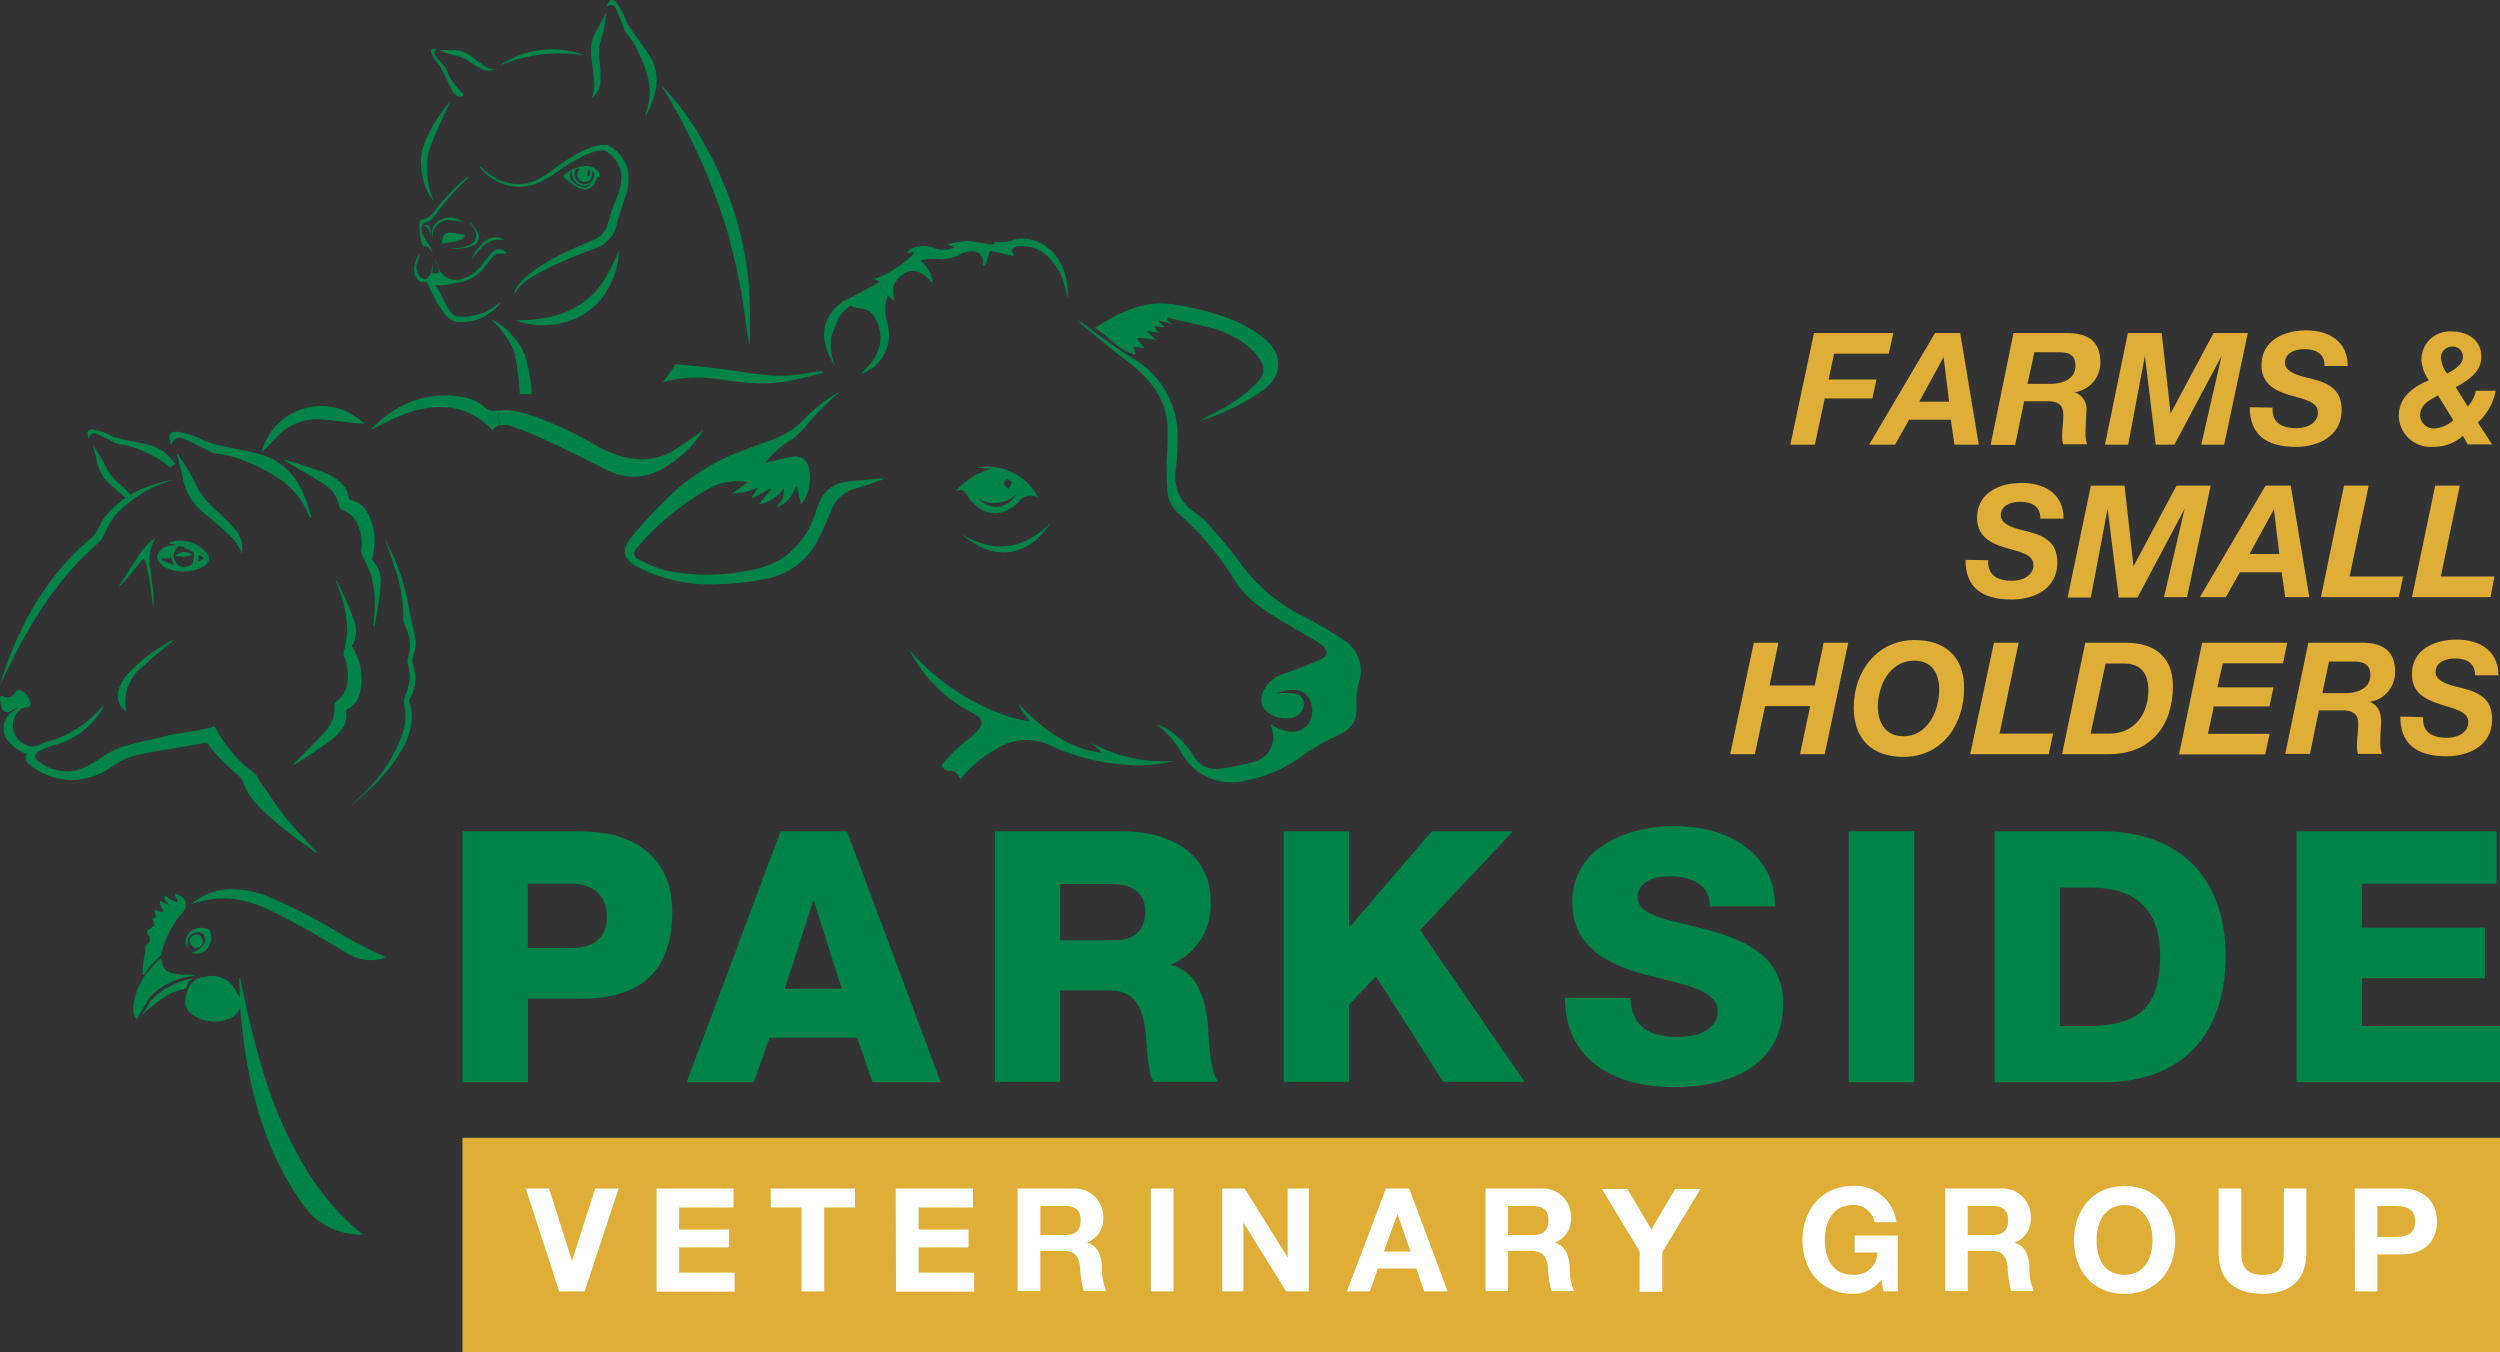 <?xml version="1.0" encoding="UTF-8"?> <svg xmlns="http://www.w3.org/2000/svg" id="Layer_1" data-name="Layer 1" viewBox="0 0 280.06 151.49"><rect x="0" y="0" width="280.06" height="151.49" fill="#333333" stroke="none"/><defs><style>.cls-1{fill:#deae36;}.cls-2{fill:#fff;}.cls-3{fill:#008349;}</style></defs><title>Parkside-vets-logo-farm</title><rect class="cls-1" x="51.81" y="127.46" width="228.26" height="24.02"></rect><path class="cls-2" d="M65.5,144.67H62.64L58.9,133.14h2.61l2.57,8.1h0l2.6-8.1h2.62Z"></path><path class="cls-2" d="M73.55,133.14h8.62v2.13H76.08v2.47h5.59v2H76.08v2.82H82.3v2.14H73.55Z"></path><path class="cls-2" d="M89.79,135.27H86.34v-2.13h9.44v2.13H92.33v9.4H89.79Z"></path><path class="cls-2" d="M100.34,133.14H109v2.13h-6.09v2.47h5.59v2h-5.59v2.82h6.22v2.14h-8.75Z"></path><path class="cls-2" d="M114,133.14h6.22a3.17,3.17,0,0,1,3.37,3.18,2.84,2.84,0,0,1-1.82,2.89v0c1.24.32,1.6,1.53,1.68,2.7a6.38,6.38,0,0,0,.48,2.73h-2.53a12.62,12.62,0,0,1-.41-2.76c-.17-1.22-.64-1.75-1.92-1.75h-2.53v4.51H114Zm2.54,5.21h2.77c1.13,0,1.75-.48,1.75-1.64s-.62-1.6-1.75-1.6h-2.77Z"></path><path class="cls-2" d="M128.92,133.14h2.54v11.53h-2.54Z"></path><path class="cls-2" d="M136.92,133.14h2.51l4.82,7.73h0v-7.73h2.37v11.53h-2.53l-4.8-7.72h0v7.72h-2.37Z"></path><path class="cls-2" d="M155.26,133.14h2.6l4.31,11.53h-2.63l-.87-2.57h-4.31l-.91,2.57h-2.56Zm-.24,7.07h3L156.55,136h0Z"></path><path class="cls-2" d="M166.41,133.14h6.21a3.16,3.16,0,0,1,3.37,3.18,2.83,2.83,0,0,1-1.82,2.89v0c1.24.32,1.6,1.53,1.68,2.7a6.38,6.38,0,0,0,.48,2.73H173.8a12.06,12.06,0,0,1-.4-2.76c-.18-1.22-.65-1.75-1.93-1.75h-2.53v4.51h-2.53Zm2.53,5.21h2.78c1.13,0,1.74-.48,1.74-1.64s-.61-1.6-1.74-1.6h-2.78Z"></path><path class="cls-2" d="M183.68,140.18l-4.24-7h2.86l2.69,4.55,2.68-4.55h2.83l-4.28,7.1v4.43h-2.54Z"></path><path class="cls-2" d="M210.75,143.36a3.92,3.92,0,0,1-3.17,1.58c-3.56,0-5.66-2.66-5.66-6s2.1-6.09,5.66-6.09a4.63,4.63,0,0,1,4.86,4.07H210a2.36,2.36,0,0,0-2.44-1.93c-2.27,0-3.13,1.93-3.13,3.95s.86,3.86,3.13,3.86a2.5,2.5,0,0,0,2.75-2.49h-2.55v-1.89h4.84v6.24H211Z"></path><path class="cls-2" d="M217.91,133.14h6.21a3.17,3.17,0,0,1,3.38,3.18,2.83,2.83,0,0,1-1.83,2.89v0c1.24.32,1.6,1.53,1.68,2.7a6.38,6.38,0,0,0,.48,2.73H225.3a12.64,12.64,0,0,1-.4-2.76c-.18-1.22-.65-1.75-1.92-1.75h-2.54v4.51h-2.53Zm2.53,5.21h2.78c1.13,0,1.74-.48,1.74-1.64s-.61-1.6-1.74-1.6h-2.78Z"></path><path class="cls-2" d="M238,132.86c3.57,0,5.67,2.67,5.67,6.09s-2.1,6-5.67,6-5.67-2.66-5.67-6S234.39,132.86,238,132.86Zm0,9.95c2.28,0,3.13-1.94,3.13-3.86S240.24,135,238,135s-3.13,1.93-3.13,3.95S235.69,142.81,238,142.81Z"></path><path class="cls-2" d="M258.37,140.31c0,3.11-1.84,4.63-4.92,4.63s-4.91-1.5-4.91-4.63v-7.17h2.54v7.17c0,1.26.32,2.5,2.37,2.5,1.81,0,2.39-.79,2.39-2.5v-7.17h2.53Z"></path><path class="cls-2" d="M263.79,133.14H269c2.87,0,4,1.82,4,3.7s-1.11,3.69-4,3.69h-2.67v4.14h-2.53Zm2.53,5.42h2c1.18,0,2.23-.26,2.23-1.72s-1-1.73-2.23-1.73h-2Z"></path><path class="cls-3" d="M51.81,93.13H65.15c5.24,0,10.16,2.4,10.16,9.05,0,7-4,9.69-10.16,9.69h-6v9.37H51.81Zm7.32,13.07h4.92c2.28,0,3.94-1,3.94-3.5S66.29,99,64.05,99H59.13Z"></path><path class="cls-3" d="M87.44,93.13h7.44l10.51,28.11H97.75l-1.73-5H86.21l-1.77,5H76.92Zm.47,17.64h6.38l-3.11-9.85H91.1Z"></path><path class="cls-3" d="M111.45,93.13h14.33c5,0,9.84,2.24,9.84,7.91a7.22,7.22,0,0,1-4.41,7v.08c3,.71,3.86,4,4.1,6.73.08,1.18.19,5.32,1.18,6.34h-7.25c-.63-.95-.74-3.7-.82-4.49-.2-2.83-.67-5.75-4.1-5.75h-5.55v10.24h-7.32Zm7.32,12.2h6.14c2.21,0,3.39-1.18,3.39-3.3s-1.65-3-3.7-3h-5.83Z"></path><path class="cls-3" d="M143.81,93.13h7.32v10.79l9.26-10.79h9.09l-10.39,11.06,11.69,17h-9.1l-7.55-11.81-3,3.15v8.66h-7.32Z"></path><path class="cls-3" d="M182.63,111.79c.16,3.31,2.2,4.37,5.31,4.37,2.21,0,4.49-.79,4.49-2.87,0-2.48-4-3-8.07-4.1s-8.23-3-8.23-8.11c0-6.14,6.18-8.54,11.46-8.54,5.59,0,11.22,2.72,11.26,9h-7.32c.11-2.56-2.29-3.38-4.53-3.38-1.58,0-3.55.55-3.55,2.4,0,2.16,4.06,2.56,8.15,3.7s8.15,3,8.15,8.11c0,7.13-6.06,9.41-12.24,9.41-6.46,0-12.17-2.83-12.2-10Z"></path><path class="cls-3" d="M207.11,93.13h7.33v28.11h-7.33Z"></path><path class="cls-3" d="M223.45,93.13h12.09c8.62,0,13.78,5.24,13.78,13.94,0,9.21-5.24,14.17-13.78,14.17H223.45Zm7.32,21.81h3.47c5.55-.12,7.75-2.28,7.75-7.91,0-5.12-2.75-7.6-7.75-7.6h-3.47Z"></path><path class="cls-3" d="M257.27,93.13h22.4V99H264.59v4.92h13.78v5.67H264.59v5.35h15.47v6.3H257.27Z"></path><path class="cls-1" d="M203.21,37.31h8.89l-.51,2.31h-6.13l-.61,2.89h5.36l-.46,2.13h-5.34l-1.1,5.17h-2.75Z"></path><path class="cls-1" d="M216.77,37.31h2.82l2.08,12.5h-2.73l-.4-2.79h-4.67l-1.58,2.79h-2.9ZM215,45h3.35l-.62-5h0Z"></path><path class="cls-1" d="M225.56,37.31h6c2.26,0,3.73.86,3.73,3.27a3.34,3.34,0,0,1-2.87,3.36v0a2,2,0,0,1,1.3,2.2c0,.56-.09,1.4-.09,2.17a4.47,4.47,0,0,0,.17,1.46h-2.67A3.18,3.18,0,0,1,231,49c0-.84.14-1.7.14-2.54,0-1.21-.72-1.51-1.8-1.51h-2.59l-1,4.89h-2.75ZM227.13,43h2.54c1.45,0,2.83-.57,2.83-2s-.94-1.54-2-1.54h-2.6Z"></path><path class="cls-1" d="M238.37,37.31h3.79l1,9h0l4.81-9h3.84l-2.65,12.5h-2.57l2.28-9.94h0l-5.28,9.94h-2.1l-1.21-9.94h0l-1.87,9.94h-2.6Z"></path><path class="cls-1" d="M254.58,45.66c-.08,1.77,1.12,2.31,2.7,2.31,1.1,0,2.38-.53,2.38-1.77s-1.61-1.47-3.17-1.94-3.15-1.21-3.15-3.36c0-2.78,2.54-3.89,5-3.89S263,38.15,263,41h-2.6c.05-1.4-1-1.89-2.24-1.89-1.05,0-2.19.4-2.19,1.56s2.12,1.55,3,1.76c2,.51,3.35,1.26,3.35,3.5,0,3-2.72,4.13-5.1,4.13-3.44,0-5.19-1.43-5.19-4.44Z"></path><path class="cls-1" d="M275.91,48.83a4.92,4.92,0,0,1-3.36,1.22,3.55,3.55,0,0,1-3.83-3.45c0-2.1,1.59-3.25,3.37-4a4.5,4.5,0,0,1-.83-2.2,3.15,3.15,0,0,1,3.44-3.26c1.74,0,3.27.95,3.27,2.84,0,1.71-1.53,2.67-2.87,3.39l1.35,2.17a3.85,3.85,0,0,0,.91-1.77h2.22a6.46,6.46,0,0,1-2,3.56l1.59,2.45h-2.73Zm-2.8-4.54c-1,.58-2,1-2,2.31a1.55,1.55,0,0,0,1.65,1.4,3.59,3.59,0,0,0,2.07-.92Zm1-2.43c.69-.33,1.79-1,1.79-1.84a1.1,1.1,0,0,0-1.1-1.19,1.24,1.24,0,0,0-1.35,1.28A3.35,3.35,0,0,0,274.14,41.86Z"></path><path class="cls-1" d="M222.72,62.75c-.09,1.76,1.12,2.31,2.69,2.31,1.1,0,2.38-.53,2.38-1.77s-1.61-1.47-3.17-1.94-3.14-1.21-3.14-3.36c0-2.79,2.53-3.89,5-3.89s4.69,1.14,4.69,4h-2.61c.05-1.4-1-1.89-2.24-1.89-1.05,0-2.19.4-2.19,1.55s2.12,1.56,3,1.77c2,.51,3.34,1.26,3.34,3.5,0,3-2.71,4.13-5.09,4.13-3.45,0-5.2-1.43-5.2-4.44Z"></path><path class="cls-1" d="M234.23,54.4H238l1,9.05h0l4.82-9.05h3.83L245,66.89h-2.58L244.73,57h0l-5.28,9.94h-2.1L236.1,57h0l-1.88,9.94h-2.6Z"></path><path class="cls-1" d="M253.8,54.4h2.82l2.08,12.49H256l-.4-2.78h-4.68l-1.57,2.78h-2.91ZM252,62.06h3.34l-.61-5h0Z"></path><path class="cls-1" d="M262.58,54.4h2.77l-2.14,10.18h6l-.49,2.31H260Z"></path><path class="cls-1" d="M272.8,54.4h2.76l-2.13,10.18h6L279,66.89h-8.8Z"></path><path class="cls-1" d="M196.47,72h2.76l-1,4.79h5.06l1-4.79h2.76l-2.64,12.49h-2.76l1.13-5.39h-5.05l-1.14,5.39h-2.77Z"></path><path class="cls-1" d="M214.49,71.7c3.37,0,5.54,1.85,5.54,5.35,0,4.12-2.45,7.74-6.82,7.74-3.5,0-5.55-2-5.55-5.53C207.66,75.22,210.27,71.7,214.49,71.7Zm-1.25,10.78c2.7,0,4-2.87,4-5.23,0-1.75-.77-3.24-2.79-3.24-2.81,0-4.09,2.85-4.09,5.25C210.41,81,211.25,82.48,213.24,82.48Z"></path><path class="cls-1" d="M223.37,72h2.77L224,82.18h6l-.49,2.31h-8.8Z"></path><path class="cls-1" d="M233.6,72h4.52c3.48,0,5.3,1.8,5.3,4.86,0,4.36-2.42,7.63-7.23,7.63H231Zm.6,10.18h2.12c2.79,0,4.35-2.2,4.35-4.85,0-1.8-.77-3-2.73-3h-2.06Z"></path><path class="cls-1" d="M246.69,72h9.54l-.48,2.31H249L248.4,77h6.29l-.46,2.14H248l-.65,3.06h6.9l-.49,2.31h-9.65Z"></path><path class="cls-1" d="M258.59,72h6c2.25,0,3.72.85,3.72,3.27a3.35,3.35,0,0,1-2.87,3.36v0c1,.32,1.3,1.23,1.3,2.21,0,.56-.09,1.4-.09,2.17a4.38,4.38,0,0,0,.18,1.45h-2.68a3.62,3.62,0,0,1-.12-.84c0-.84.14-1.7.14-2.54,0-1.2-.72-1.5-1.81-1.5h-2.59l-1,4.88H256Zm1.57,5.65h2.54c1.45,0,2.84-.58,2.84-2s-1-1.54-2-1.54H260.9Z"></path><path class="cls-1" d="M271.44,80.34c-.09,1.77,1.12,2.31,2.69,2.31,1.1,0,2.38-.52,2.38-1.76s-1.61-1.47-3.17-2-3.15-1.2-3.15-3.36c0-2.78,2.54-3.88,5-3.88s4.69,1.14,4.69,4h-2.61c0-1.4-1-1.89-2.24-1.89-1.05,0-2.19.41-2.19,1.56s2.12,1.56,3,1.77c2,.51,3.34,1.26,3.34,3.5,0,3-2.71,4.13-5.09,4.13-3.45,0-5.2-1.44-5.2-4.45Z"></path><path class="cls-3" d="M0,76.75a40.35,40.35,0,0,1,2.93-7.27A31.6,31.6,0,0,1,7.38,63a30.52,30.52,0,0,1,2.85-2.73,2.4,2.4,0,0,0,.53-.63l.45-.86a7.86,7.86,0,0,1,1.22-1.64,11,11,0,0,1,3.28-2.29,16.46,16.46,0,0,1,3.77-1.12A14.22,14.22,0,0,0,13,57.62a8.28,8.28,0,0,0-1,1.54c-.14.26-.25.56-.42.88a3.37,3.37,0,0,1-.69.88,32,32,0,0,0-2.75,2.71,42.1,42.1,0,0,0-4.53,6.22C2.92,71,2.3,72.09,1.72,73.25S.57,75.58,0,76.75Z"></path><path class="cls-3" d="M21.83,104.72a.7.7,0,0,1,.87.55.71.71,0,0,1-.54.89c-.37.13-.79-.15-.91-.73C21.19,105.14,21.43,104.86,21.83,104.72Z"></path><path class="cls-3" d="M38.33,106.45c-2.68-1.58-5.2-3.11-8-4.44s-5.67-1.91-8.93-.7a6.85,6.85,0,0,1,4-1.68,11.07,11.07,0,0,1,4.82.88,63.5,63.5,0,0,1,7.86,4.06c1.69,1,3.39,1.87,5.15,2.66h0a4.66,4.66,0,0,1-4.08-.31Z"></path><path class="cls-3" d="M20.43,102.26a10.74,10.74,0,0,0-2.05,3.53c-.11.31-.2.63-.29.95a1.08,1.08,0,0,1-.22.47.81.81,0,0,1-.16.16h0a6.91,6.91,0,0,0-1.48,1.71c-.17.26-.21.12-.25-.06h0a9.37,9.37,0,0,1,.3-2.36.53.53,0,0,0,0-.13c0-.26-.08-.59.21-.79a.56.56,0,0,0,.29-.68,1,1,0,0,0-.16-.31c-.21-.28-.22-.49.14-.7.63-.35.64-.48.26-1.15.95,0,.13-.66.32-1,.36.11.66.42,1,.18-.16-.38-.48-.68-.4-1.16l1,.51c-.28-.41-.6-.67-.53-1.14a5.84,5.84,0,0,0,1.45.81c.08-.41-.3-.66-.27-1C20.86,100.46,21.19,101.39,20.43,102.26Z"></path><path class="cls-3" d="M14.93,112.75a7.86,7.86,0,0,1,1.18-3.27,18.56,18.56,0,0,1,1.72-2h0c.09,0,.2-.18.25,0,.24,1.16.53,1.44,1.69,1.64a6.34,6.34,0,0,0,.75.07c.43,0,.86,0,1.3.08l-1,.2-.07,0a7.88,7.88,0,0,0-4.05,2.33h0l-1,1.68c-.2.17-.13.52-.4.68A2.15,2.15,0,0,1,14.93,112.75Z"></path><path class="cls-3" d="M21.21,104.46a1.87,1.87,0,0,1,1.9-.43c.19,0,.38.1.44.33a1.94,1.94,0,0,1-.32,1.89,1.73,1.73,0,0,1-1.84.5,2.44,2.44,0,0,0,1.45-1,.84.84,0,0,0,0-1,.82.82,0,0,0-.89-.29c-.73.12-1,.59-.95,1.8A1.56,1.56,0,0,1,21.21,104.46Z"></path><path class="cls-3" d="M17,112l.11-.11,0,0a7.48,7.48,0,0,1,1.59-1.22l0,0,.06,0,0,0A8.55,8.55,0,0,1,20,110l.11,0,.47-.14a.63.63,0,0,0,.2-.1l.06,0,.83-.17-.16.1-.26.17a.67.67,0,0,0-.25.38c-.07.52-.36.58-.73.65l-.28.06-.56.2a10.57,10.57,0,0,0-2.37,1.56l-.57.46a.64.64,0,0,0-.15.13.73.73,0,0,1-.41.24,4.5,4.5,0,0,0,.71-1C16.74,112.29,16.85,112.12,17,112Z"></path><path class="cls-3" d="M21.56,110.06a2.07,2.07,0,0,1,1.05-.58l.2,0a2.91,2.91,0,0,1,3.17.87,7.13,7.13,0,0,1,.87,1.45c0-.85,0-1.59-.06-2.32a.85.85,0,0,1,.18.43c.17.82.35,1.64.53,2.46.07.33.15.65.22,1q.71,3.08,1.59,6.12a47.08,47.08,0,0,0,4.19,10.12,28.72,28.72,0,0,0,6.19,7.89c.34.28.68.56,1,.82a8.33,8.33,0,0,1-5.93-2.34c-.49-.61-1-1.24-1.41-1.91a33.84,33.84,0,0,1-4.23-9,48.62,48.62,0,0,1-1.89-9.09c-.1-.88-.2-1.75-.31-2.73l0-.4a3.76,3.76,0,0,1-.18.35,1.8,1.8,0,0,1-.78.77,4.32,4.32,0,0,1-4.3-.23,1.77,1.77,0,0,1-.87-1.92A3.2,3.2,0,0,1,21.56,110.06Z"></path><path class="cls-3" d="M22.44,81.79v0l-4.37.83,1.1-.25C19.74,82.23,21.84,81.92,22.44,81.79Z"></path><path class="cls-3" d="M29.92,88.65a10.55,10.55,0,0,1-1.17-1.76c-.07-.16-.3-.28-.43-.39a15.35,15.35,0,0,1-4.26-5.1l-1.63.37v0c-.6.13-2.7.44-3.28.56l-1.1.25c-1.55.37-3.12.68-4.62,1.16a12.3,12.3,0,0,0-2.37,1.32,7.93,7.93,0,0,1-2.76,1.29,5,5,0,0,1-1.54,0,5.25,5.25,0,0,1-2.38-1c-.61-.45-.6-.89.07-1.24a7.68,7.68,0,0,1,1.67-.64,9,9,0,0,0,5.21-3.82,2.89,2.89,0,0,0,.37-.64c-.24.23-.49.44-.73.68a12.22,12.22,0,0,1-5.52,3.35,4.47,4.47,0,0,0-.92.35,1.88,1.88,0,0,1-1.89-.08,2.32,2.32,0,0,1-.22-3.93A1.57,1.57,0,0,1,3,79.25c.34-.07.46-.2.39-.54a2.11,2.11,0,0,0-1-1.36c-.24-.17-.42,0-.58.17a4.65,4.65,0,0,1-.45.44A.81.81,0,0,1,.4,78C.13,77.89,0,78,0,78.29a5.43,5.43,0,0,0,.24,1.06.58.58,0,0,0,.83.36,2.6,2.6,0,0,0,.5-.25,2.91,2.91,0,0,1,.49-.27l-.37.31-.25.19a2.26,2.26,0,0,0-.31,3.56A4.6,4.6,0,0,0,3,84.45a.83.83,0,0,0,.28,1.15A7.48,7.48,0,0,0,8,87.39a8,8,0,0,0,4.73-1.65,8.72,8.72,0,0,1,3.49-1.34c1.69-.33,4.89-.83,6.58-1.16a.52.52,0,0,1,.62.26,18.24,18.24,0,0,0,2.7,2.86c.39.38.86.63,1.06,1.17.87,2.37,2.81,3.8,4.73,5.4,1.08.91,2.26,1.69,3.4,2.53a.31.31,0,0,0,.24.06c-.41-.44-.83-.88-1.24-1.33A33.58,33.58,0,0,1,29.92,88.65Z"></path><path class="cls-3" d="M77.64,49c-.72.49-1.43,1-2.16,1.46a7.21,7.21,0,0,1-5.32.8,12.89,12.89,0,0,1-3.78-1.6,40,40,0,0,0-6.33-2.94A12.76,12.76,0,0,0,57.27,46s0,.1,0,.15c.05.55.1,1.11.13,1.67A25.55,25.55,0,0,1,60.48,49c2.47,1.14,4.93,2.32,7.35,3.58,2.71,1.4,5.16.92,7.51-.78a13.41,13.41,0,0,0,3.48-3.64Z"></path><path class="cls-3" d="M55.81,46l-.23,0a1.37,1.37,0,0,1-1.29-.4,5.08,5.08,0,0,0-2.86-1.19,10.67,10.67,0,0,0-5.68.72c-.37.16-.75.34-1.11.54a11.73,11.73,0,0,0-1.39.9c-.59.44-1.11,1-1.67,1.44l.07.08c1-.46,1.89-1,2.85-1.37l.94-.38c.41-.14.81-.27,1.22-.38a10.6,10.6,0,0,1,3.09-.36,7.63,7.63,0,0,1,5,2.17l.42.41a1.41,1.41,0,0,1,.76-.55l-.13-1.37Z"></path><path class="cls-3" d="M57.27,46a6.48,6.48,0,0,0-1.46,0l0,.28L56,47.68a1.81,1.81,0,0,1,1.1,0l.35.11c0-.56-.08-1.12-.13-1.67C57.28,46.12,57.28,46.07,57.27,46Z"></path><path class="cls-3" d="M38.36,81.59a2.57,2.57,0,0,0,.42-1.79.35.35,0,0,1,.22-.41,2.46,2.46,0,0,0,1.28-1.62,6.67,6.67,0,0,0-.88-5.39,3.15,3.15,0,0,0,.27-2.81,15.75,15.75,0,0,0-.54-1.5c-.45-1-.92-2-1.38-3l-.11,0c.15.43.32.85.46,1.29a13,13,0,0,1,.8,4.32,12.18,12.18,0,0,1-.34,2.15,1.17,1.17,0,0,0,0,.74,5.78,5.78,0,0,1,.39,2.7,3.11,3.11,0,0,1-1.33,2.35.38.38,0,0,0-.16.29,3.78,3.78,0,0,1-1,3c-.92,1-1.93,2-2.9,3l-.69.7.08.11c1.39-.93,2.8-1.82,4.14-2.8A6.09,6.09,0,0,0,38.36,81.59Z"></path><path class="cls-3" d="M38.19,54.1a2.54,2.54,0,0,1,.88,1.61c0,.2.11.28.32.33a2.49,2.49,0,0,1,1.67,1.22,6.68,6.68,0,0,1,.57,5.43,3.14,3.14,0,0,1,1,2.65,13.83,13.83,0,0,1-.13,1.58c-.16,1.08-.35,2.16-.53,3.24h-.12c0-.45.08-.9.1-1.36a13.12,13.12,0,0,0-.38-4.37,11.81,11.81,0,0,0-.9-2,1.21,1.21,0,0,1-.18-.72A5.71,5.71,0,0,0,40.18,59a3.14,3.14,0,0,0-1.91-1.91.41.41,0,0,1-.24-.24,3.77,3.77,0,0,0-1.72-2.61c-1.17-.77-2.4-1.44-3.6-2.15l-.85-.49.05-.13c1.58.53,3.18,1,4.74,1.6A5.69,5.69,0,0,1,38.19,54.1Z"></path><path class="cls-3" d="M20.79,49.23c.83.35,1.62.8,2.44,1.19a3.17,3.17,0,0,0,1.08.41,11.67,11.67,0,0,1,3.58,1,18.51,18.51,0,0,1,3.5,1.89,8.67,8.67,0,0,1,3.19,4,.86.86,0,0,0,.31.32,13.32,13.32,0,0,0-1.27-3.48,7.3,7.3,0,0,0-3.86-3.48,20.06,20.06,0,0,0-2.8-.68c-1.11-.25-2.23-.45-3.33-.76-.66-.18-1.26-.57-1.92-.81A16.89,16.89,0,0,0,20,48.39a1.07,1.07,0,0,0-.47,0A.52.52,0,0,0,19,49a7.58,7.58,0,0,0,.15.83C19.65,49,19.92,48.86,20.79,49.23Z"></path><path class="cls-3" d="M43.13,60.36c.34,1,.7,2,1,3a16.66,16.66,0,0,1,1.05,6.09,1.18,1.18,0,0,0,.1.4c.15.41.33.81.47,1.22a3.93,3.93,0,0,1,0,2.4,2,2,0,0,0,0,1.14,4.58,4.58,0,0,1-.17,2.81c-.05.13-.08.27-.13.4a2.27,2.27,0,0,0-.11,1.46A6,6,0,0,1,45,82.41a16.65,16.65,0,0,1-4,6.2c-.62.64-1.27,1.23-1.91,1.84l0,0c.64-.56,1.3-1.1,1.93-1.68a19.51,19.51,0,0,0,4.1-4.95,7.65,7.65,0,0,0,1-3.31,3.77,3.77,0,0,0-.26-1.73.51.51,0,0,1,0-.42,4.74,4.74,0,0,0,.41-3.92,1.22,1.22,0,0,1,0-.88,4.63,4.63,0,0,0,.1-2.85c-.25-1.1-.49-2.2-.69-3.31a23,23,0,0,0-2.36-6.6C43.31,60.69,43.23,60.52,43.13,60.36Z"></path><path class="cls-3" d="M22.94,57.54c.85.73,1.72,1.46,2.55,2.21a4.89,4.89,0,0,1,1.58,2.31,3.29,3.29,0,0,0-.65-2.67,18.74,18.74,0,0,0-1.86-1.92,10.61,10.61,0,0,1-2.17-2.37c-.35-.62-.64-1.28-1-1.91S20.49,51.72,20,51c0-.06-.1-.12-.15-.18l-.05,0c0,.14.07.27.11.41.19.79.43,1.57.57,2.37A6.64,6.64,0,0,0,22.94,57.54Z"></path><path class="cls-3" d="M36.17,47c1.18.09,2.34.26,3.51.39.37,0,.73.05,1.12.07a6.89,6.89,0,0,0-11.5,3.22c.58-.58,1.14-1.11,1.66-1.68A6.13,6.13,0,0,1,36.17,47Z"></path><path class="cls-3" d="M22.36,63.68a3.37,3.37,0,0,0,.38-.19c.81-.49.91-1.09.22-1.73a3.89,3.89,0,0,0-3.34-1.17,3.3,3.3,0,0,0-.71.24l0,.07.64.05v.1a3,3,0,0,1-.32.07,1.67,1.67,0,0,0-1.57,1,.82.82,0,0,0,.11.77,2.24,2.24,0,0,0,1.24.89A4.92,4.92,0,0,0,22.36,63.68Zm-.09-1.52.59.35-.66.42C22.23,62.65,22.25,62.43,22.27,62.16ZM20,61.23a.43.43,0,0,1,.38,0c.41.17.8.37,1.2.58.07,0,.16.12.15.17a4.24,4.24,0,0,1-.2,1.19c-.09.18-.47.23-.67.32s-.51,0-.66-.06A1.29,1.29,0,0,1,20,61.23Zm-1.92,1.5,0-.12,1-.12v-.3c.12.35.23.7.38,1.12Z"></path><path class="cls-3" d="M15.82,74.82c1.07-1,2.28-2,3.43-2.93a2.54,2.54,0,0,0,.29-.28,18,18,0,0,0-5.44,4.13,5.24,5.24,0,0,0-.75,1.35,2.25,2.25,0,0,0,.81,2.66A5,5,0,0,1,15.82,74.82Z"></path><path class="cls-3" d="M13.3,65.71a5.67,5.67,0,0,0,.58-.52c.59-.69,1.16-1.39,1.74-2.08.07-.09.12-.18.19-.26.23-.3.39-.28.5.08a13.33,13.33,0,0,1,.34,1.52c.17,1,.3,2.07.45,3.11a.24.24,0,0,0,.11.2c0-.62,0-1.23-.09-1.84s-.17-1.41-.27-2.11a5.09,5.09,0,0,1,.56-3.58,8,8,0,0,0-1.81,1.9c-.59.89-1.15,1.81-1.74,2.71A9.28,9.28,0,0,0,13.3,65.71Z"></path><path class="cls-3" d="M21.58,62.15a1.49,1.49,0,0,0-1.94.1A3,3,0,0,0,21.58,62.15Z"></path><path class="cls-3" d="M19.46,51.78A4.87,4.87,0,0,0,17.21,50a15.37,15.37,0,0,0-1.92-.47c-.77-.17-1.55-.31-2.31-.52-.45-.13-.87-.4-1.32-.56a9.69,9.69,0,0,0-1.2-.34.7.7,0,0,0-.32,0,.37.37,0,0,0-.33.42,5.72,5.72,0,0,0,.11.57c.31-.58.5-.68,1.1-.42s1.12.55,1.68.82a2.14,2.14,0,0,0,.75.28,8.06,8.06,0,0,1,2.47.71,12.26,12.26,0,0,1,2.42,1.3l.4.3.31.27.58-.39Z"></path><path class="cls-3" d="M14.32,55.09c-.22-.23-.46-.45-.7-.67a7.26,7.26,0,0,1-1.49-1.64c-.25-.43-.45-.88-.7-1.31s-.62-1-.93-1.53a1.47,1.47,0,0,0-.1-.13l0,0,.08.29c.13.54.29,1.08.39,1.63a4.64,4.64,0,0,0,1.67,2.72l1.27,1.09.26.22.58-.39Z"></path><path class="cls-3" d="M130.57,81.56a9.14,9.14,0,0,1,3.11,3.07,2.89,2.89,0,0,0,2.87,1.49,25.26,25.26,0,0,0,4.3-.89,2.85,2.85,0,0,0,1.78-2.83,9.05,9.05,0,0,0-.29-1.27c1.64,1.06,3.14,1.11,4.07.18a2.7,2.7,0,0,0,.14-3.19c-.6-.94-1.78-1.08-3.58-.44a10.83,10.83,0,0,1,2.05,0,1.39,1.39,0,0,1,1,.77,1.58,1.58,0,0,1-.24,1.3c-.78,1-2.69.94-3.83,0-.84-.68-.87-1.88,0-3a3.33,3.33,0,0,1,1.05-.93,16,16,0,0,1,1.79-.67c1.1-.44,2.22-.84,3.28-1.36.69-.34.71-.91.13-1.43a6,6,0,0,0-1.06-.72c-1.85-1.11-3.77-2.12-5.53-3.35a11.46,11.46,0,0,1-3.13-3,32.45,32.45,0,0,0-6.27-7.59,3.75,3.75,0,0,1-1.42-2.62c-.1-1.13-.1-2.27-.1-3.4a40.42,40.42,0,0,0,.1-4.11c-.28-3.08-2.07-5.26-4.46-7.06-1.74-1.31-3.4-2.73-5.09-4.11a5.55,5.55,0,0,1-.42-.42,1.61,1.61,0,0,1,.62.33,65.34,65.34,0,0,0,5.35,3.77,10.07,10.07,0,0,1,5.13,8.36,28.23,28.23,0,0,1-.24,4.39,4.82,4.82,0,0,0,2.18,4.58,8.34,8.34,0,0,1,1.54,1.36c1.2,1.38,2.42,2.75,3.48,4.23a19.59,19.59,0,0,0,7.27,6.13,41.38,41.38,0,0,1,4.41,2.59,4,4,0,0,1,1.67,4.69,7.78,7.78,0,0,0-.28,2.24c.11,2.07-.3,2.85-2.15,3.79a23.28,23.28,0,0,0-3.61,2,15.24,15.24,0,0,1-6.68,3,6.36,6.36,0,0,1-7.1-3,9.08,9.08,0,0,0-2.84-3.23A3.45,3.45,0,0,1,130.57,81.56Z"></path><path class="cls-3" d="M106.56,86.37a1,1,0,0,1-1.06-.66,14.24,14.24,0,0,1,2.4-2.45c.41-.33.83-.63,1.22-1,1.19-1.1,1.11-1.78-.3-2.47a15.76,15.76,0,0,1-6.94-7c4.4,5.26,10.73,7.74,13.48,8-.26-.36-.53-.69-.76-1s-.39-.69-.58-1c2.66,2.7,5.46,5.09,9.41,5.53a3.35,3.35,0,0,0-.6-.59l-.63-.55a16.76,16.76,0,0,0,9.29,2.07,18.3,18.3,0,0,1-3.86.49,24.64,24.64,0,0,1-10-2.24,6.13,6.13,0,0,0-5.86.31,13.64,13.64,0,0,0-4.17,3.46C107.34,86.9,107.15,86.38,106.56,86.37Z"></path><path class="cls-3" d="M71.56,62.67a14.55,14.55,0,0,0,2.8,1.17,21.85,21.85,0,0,0,9.11.13,10.52,10.52,0,0,0,4-1.31,9.52,9.52,0,0,0,3.79-4.94c.06-.17.13-.35.18-.53s.21-.59.33-.86A3.64,3.64,0,0,1,94.6,54c1.55-.23,3.12-.3,4.53-.43a1.94,1.94,0,0,1-.42.22c-.95.32-1.89.65-2.84.94a4,4,0,0,0-2.79,2.51c-.09.25-.19.51-.29.75s-.3.7-.46,1-.29.64-.45,1a8.26,8.26,0,0,1-5.63,4.75,30.32,30.32,0,0,1-5.7.7,17.86,17.86,0,0,1-8.77-1.74c-2.07-1.06-2.34-2-.85-3.76a53.92,53.92,0,0,1,5-5.22,24,24,0,0,1,7.38-4.28l.38-.15c.77-.29,1.54-.58,2.31-.85a13.79,13.79,0,0,0,1.43-.58,9.1,9.1,0,0,0,1.29-.73,7.86,7.86,0,0,0,1.59-1.43,19,19,0,0,1,3.28-2.56,3,3,0,0,1,.51-.25,34.49,34.49,0,0,0-3.5,3.44A10.05,10.05,0,0,1,89,49a4.07,4.07,0,0,1-.48.33c-.26.16-.52.34-.76.52a9.76,9.76,0,0,0-2,2c.8-.18,1.6-.42,2.4-.58q.38-.07.75-.12a1.73,1.73,0,0,1,.69.06,1.5,1.5,0,0,1,1,1.16,5,5,0,0,1,.08,1.91A4.36,4.36,0,0,1,90.1,56a4.67,4.67,0,0,1-.36.51c-.17-.71-.33-1.41-.49-2.1-.52,1-.94,2-2.29,2.41.54-.64,1-1.19.82-2.08A4.45,4.45,0,0,1,85,56.5l1.36-1.68-.12-.07-1.68.91-.13.07-.13.06-.07-.13.14-.21.14-.21.41-.62-.48.17-.19.07a6.52,6.52,0,0,1-.79.25c-.46.11-.93.14-1.49.22L83.78,54a6.82,6.82,0,0,0-4,.53,29.56,29.56,0,0,0-8.5,6.92A.72.72,0,0,0,71.56,62.67Z"></path><path class="cls-3" d="M141.54,43.68A25.33,25.33,0,0,1,137.47,46c-1,.49-2.1.81-3.16,1.21,1.24-.73,2.54-1.32,3.73-2.09a14.89,14.89,0,0,0,2.8-2.27c.95-1,.88-1.89,0-3a6.06,6.06,0,0,0-.77-.83,10.57,10.57,0,0,0-4.25-2.24c-1.64-.46-3.32-.79-5-1.17l-.08.24.63.49-1.53-.43-.05.13.75.62-1.29-.12.55.74-1.36-.21,1.06,1-2-.24-.09.2.83,1-1.29-.2.27.91c-1.89-.45-2.94-2.05-4.57-3,2.91-1.83,5.74-3.29,9.25-2.56A28.51,28.51,0,0,1,138.47,36a15.75,15.75,0,0,1,3.15,1.91C143.73,39.63,143.72,42.05,141.54,43.68Z"></path><path class="cls-3" d="M92.16,41.79c-1.52.35-3,.8-4.57,1l-.46.06a15.22,15.22,0,0,1-1.65.1,26.65,26.65,0,0,1-3.21-.23l-1-.12-.93-.13a14.64,14.64,0,0,0-6.11.34,16.5,16.5,0,0,0,1.44-2c1.75.14,3.49.31,5.22.54l1,.14.38.05c.93.13,1.86.28,2.79.39.59.07,1.17.12,1.75.15a14.4,14.4,0,0,0,2.45-.1c.94-.12,1.87-.28,2.8-.43Z"></path><path class="cls-3" d="M109.44,52.38l1.58.13a8.26,8.26,0,0,0-4,2.55c.74-.42,1.08,0,1.42.55a4.47,4.47,0,0,0,.89,1,3,3,0,0,0,3.74.4,3.47,3.47,0,0,0,1-.71,1.6,1.6,0,0,1,2.25-.52A6.41,6.41,0,0,0,109.44,52.38Zm3.89,1.67c0,.16-.17.4-.35.77-.27-.29-.54-.45-.55-.62s.24-.38.37-.57C113,53.77,113.28,53.88,113.33,54.05Zm.57,1.28c-1.14,1.74-2.82,1.9-4.37.53A3.68,3.68,0,0,0,113.9,55.33Z"></path><path class="cls-3" d="M107.75,59.86c3.62,2.18,6.91,1.72,9.91-1.25C115.44,62.07,111.65,63.25,107.75,59.86Z"></path><path class="cls-3" d="M93.8,34.27a3.81,3.81,0,0,1,1.33-.83c.48-.27,1-.54,1.45-.8l2-1.06-.66-.36c1.16-.13,4.31-2.3,4.49-3l-.81.13a1.3,1.3,0,0,1,.55-.52,3.34,3.34,0,0,1,2.63,0,3.09,3.09,0,0,0,2.17-.12l-.84-.3A8.47,8.47,0,0,1,108.4,27a17.54,17.54,0,0,1,2.38.36,1.38,1.38,0,0,0,.49,0c.1,0,.15-.19.22-.29a4,4,0,0,0,1.72-.09,4.07,4.07,0,0,1,2.58-.07c2.48.77,4,3.38,3.81,6.52-.12-.52-.2-.9-.3-1.28a6.72,6.72,0,0,0-1.94-3.42A4.08,4.08,0,0,0,114,27.6a1,1,0,0,0-.65.34c-.07.12.12.41.23.75l-2.67-.6-.56,1.68-.22-.06c.08-.76-.19-1.39-.94-1.54a2.66,2.66,0,0,0-1.48.24,4.37,4.37,0,0,1-3,.56,4.42,4.42,0,0,0-1.6.24,3.41,3.41,0,0,1,1.38,2.5c-1-1-2-1.92-3.39-.94a2.76,2.76,0,0,0-1,1.28,4.66,4.66,0,0,0,.1,1.68l-.77-.67a5.26,5.26,0,0,0,0,3.28,4.57,4.57,0,0,1-3,5.54c.34-.35.66-.63.94-1A4.37,4.37,0,0,0,98,35.56a1.89,1.89,0,0,0-1.59-1,4,4,0,0,1-1.13-.3,3.71,3.71,0,0,0-1.69,2.27,4.46,4.46,0,0,0-.42,3.15c.08.38.18.76.3,1.28C91.86,38.22,91.92,36.06,93.8,34.27Z"></path><path class="cls-3" d="M68.81.08a.8.8,0,0,1,.26.22,13.12,13.12,0,0,1,.69,1.13c.24.45.37,1,.64,1.39.44.71.95,1.37,1.43,2.06A15.89,15.89,0,0,1,73,6.64a5.36,5.36,0,0,1,.36,3.8,9.86,9.86,0,0,1-1,2.52.53.53,0,0,1,0-.33,6.39,6.39,0,0,0,.26-3.77,12.71,12.71,0,0,0-1-2.76A8.36,8.36,0,0,0,70.2,3.77,2.17,2.17,0,0,1,69.82,3c-.25-.61-.46-1.25-.73-1.86S68.58.47,67.92.7a4.72,4.72,0,0,1,.33-.53A.38.38,0,0,1,68.81.08Z"></path><path class="cls-3" d="M67.61,3.37c-.11.52-.29,1-.4,1.53a7.78,7.78,0,0,0,0,2.36,14.36,14.36,0,0,1,.05,2,2.47,2.47,0,0,1-1,1.77,3.66,3.66,0,0,0,.29-2c-.08-.82-.19-1.64-.29-2.46a4.87,4.87,0,0,1,.65-3.33c.31-.51.57-1,.86-1.57,0-.09.1-.19.14-.28h0c0,.06,0,.12,0,.17C67.86,2.13,67.75,2.75,67.61,3.37Z"></path><path class="cls-3" d="M50.54,6.11c.34.1.69.16,1,.25a3,3,0,0,1,.72.33c.23.13.44.28.66.42a9.23,9.23,0,0,0,1.13.66,1.63,1.63,0,0,0,1.35,0,2.49,2.49,0,0,1-1.28-.48q-.69-.46-1.35-1a3.3,3.3,0,0,0-2.16-.68c-.39,0-.79,0-1.19,0h-.21v0l.1.05C49.73,5.86,50.13,6,50.54,6.11Z"></path><path class="cls-3" d="M51.22,9.8c-.13-.15-.25-.31-.37-.47A5.49,5.49,0,0,1,50,7.75a1.74,1.74,0,0,0-.32-.46c-.29-.34-.59-.66-.86-1s-.24-.51.11-.83c-.14,0-.28,0-.41,0a.29.29,0,0,0-.24.3.54.54,0,0,0,.05.22,7.15,7.15,0,0,0,.44.76c.19.28.44.53.61.82.27.48.5,1,.75,1.49.16.32.3.65.47,1,.06.1.11.19.18.29l.17.22a.69.69,0,0,0,.59.25l.2,0a.19.19,0,0,0,.11-.33C51.6,10.23,51.4,10,51.22,9.8Z"></path><path class="cls-3" d="M52.15,20l-.67.55-.06.06a31.72,31.72,0,0,0-2.49,2.7,4.8,4.8,0,0,1-.62.79,1.41,1.41,0,0,1-.86.44A.45.45,0,0,0,47,25a2.82,2.82,0,0,0,0,.82,9.13,9.13,0,0,0,.15,1,1.54,1.54,0,0,0,.12.48c.08.13.24.29.37.29a.66.66,0,0,1,.49.29,1.84,1.84,0,0,0,.39.33L48.38,28c-.32-.56-.66-1.11-1-1.69a1.33,1.33,0,0,1-.06-1.09.37.37,0,0,1,.3-.27,1.61,1.61,0,0,0,.89-.57,5.32,5.32,0,0,0,.65-.85A32.29,32.29,0,0,1,52.38,20a1,1,0,0,0,.22-.31Z"></path><path class="cls-3" d="M65.31,18.62a4.23,4.23,0,0,0-2.23,1.09,5.6,5.6,0,0,0,1.81,1.37,1.27,1.27,0,0,0,1.78-.68,4.17,4.17,0,0,0,.2-.48c.13-.08.28-.12.3-.19a.6.6,0,0,0-.07-.4A1.76,1.76,0,0,0,65.31,18.62Zm.62.34a.59.59,0,0,1,0,.82A.62.62,0,0,1,65.93,19Zm-.52,2a2,2,0,0,1-1.1-.46,1.24,1.24,0,0,1-.47-.76.55.55,0,0,1,.26-.6,1.46,1.46,0,0,0,.78,1.55,1.16,1.16,0,0,0,1.32-.19A.85.85,0,0,1,65.41,21Zm1.18-1.44a1.57,1.57,0,0,1-.27.71,1.08,1.08,0,0,1-1.19.35,1.19,1.19,0,0,1-.76-1.12c0-.5.06-.56.61-.58-.35.47-.39.84-.12,1.17a.8.8,0,0,0,1,.25c.39-.17.54-.52.45-1.17C66.41,19.28,66.6,19.41,66.59,19.51Z"></path><path class="cls-3" d="M49.55,26.82a4.49,4.49,0,0,0-.06.48l.71-.13c.37-.07.75-.1,1.12-.2a1.24,1.24,0,0,0,.79-.65c-.56-.09-1.09-.21-1.63-.25A.81.81,0,0,0,49.55,26.82Z"></path><path class="cls-3" d="M52.32,27.55a4.6,4.6,0,0,1-1.8.25h-.11l-.08,0a4.82,4.82,0,0,0,2.61-.27,1,1,0,0,0,.7-1,1.24,1.24,0,0,0-.15-.57c-.24-.37-.51-.71-.76-1.07l-.07.05c.12.18.26.36.37.56A1.25,1.25,0,0,1,52.32,27.55Z"></path><path class="cls-3" d="M52.9,28.89l0,0a.29.29,0,0,0,0,.09l.08-.1,0-.05c.3-.36.62-.75,1-1.11a2.64,2.64,0,0,1,1.71-.88,5.54,5.54,0,0,1,.8.05,1.68,1.68,0,0,0-1.8-.1A4.77,4.77,0,0,0,52.9,28.89Z"></path><path class="cls-3" d="M48.71,25.11a1.77,1.77,0,0,0-.24,1.56c0-.11,0-.22,0-.33a1.76,1.76,0,0,1,2-1.67,13.3,13.3,0,0,1,1.34.16A2.37,2.37,0,0,0,48.71,25.11Z"></path><path class="cls-3" d="M47.53,25.24a1.58,1.58,0,0,1,.71,1.24,1.87,1.87,0,0,0-.16-1.07C48,25.22,47.79,25.18,47.53,25.24Z"></path><path class="cls-3" d="M56.19,33.79,56,34A2,2,0,0,0,56.19,33.79Z"></path><path class="cls-3" d="M55.25,28.17l-.27.25c-.08.09-.16.17-.23.26a7.51,7.51,0,0,0-.5.65,4.54,4.54,0,0,1-2.53,1.92A2.15,2.15,0,0,1,49,29.75c-.06-.22-.12-.44-.19-.66l-.05,0c.14.47.29.94.43,1.42a1,1,0,0,1-.75.11c0-.37.07-.74.11-1.12h-.05a8.07,8.07,0,0,1-.15.88A1.93,1.93,0,0,1,48,31a.55.55,0,0,1-.9.06,1.58,1.58,0,0,1-.41-1.43,8.27,8.27,0,0,1,.32-1,.32.32,0,0,0,0-.14,2.51,2.51,0,0,0-.51,2.36,1.44,1.44,0,0,0,.45.59.69.69,0,0,0,.81.07l.21.43c.72,1.36,1.86,4.2,3.39,4.13a7.36,7.36,0,0,0,.81,0A5.58,5.58,0,0,0,56,34l.15-.22a15.14,15.14,0,0,1-1.44,1,6.23,6.23,0,0,1-3.47.67c-.94,0-1.73-2.61-2.37-3.33a.76.76,0,0,1-.13-.16c.46,0,.94,0,1.41-.07.23,0,.45-.12.67-.16s.59-.08.88-.14A4.67,4.67,0,0,0,54.23,30c.31-.36.56-.76.87-1.12l.16-.18a1.61,1.61,0,0,1,.41-.29c.33,0,.66,0,1,0l.11,0,0,0A1,1,0,0,0,55.25,28.17Z"></path><path class="cls-3" d="M74.05,9.53a24.24,24.24,0,0,1,2.56,3l.57.8.55.82c.37.54.69,1.12,1,1.68A39.1,39.1,0,0,1,82,23c.2.62.43,1.24.59,1.88l.5,1.91.38,1.94c.06.33.14.65.17,1l.12,1,.11,1,.06.49c0,.16,0,.33,0,.49l.08,2c0,.33,0,.66,0,1s0,.65,0,1c0,.65,0,1.3-.06,2-.11-.65-.21-1.29-.31-1.94s-.16-1.29-.28-1.93l-.29-1.91c0-.16,0-.32-.08-.48l-.09-.47-.19-.95c-.23-1.27-.58-2.51-.87-3.75s-.69-2.47-1.12-3.68a63.81,63.81,0,0,0-2.91-7.13A60.09,60.09,0,0,0,74.05,9.53Z"></path><path class="cls-3" d="M53.82,18.61a6.52,6.52,0,0,0,1.92,1.46,5.07,5.07,0,0,0,2.31.55,5.42,5.42,0,0,0,2.3-.57,12.78,12.78,0,0,0,2-1.34,22.53,22.53,0,0,1,2.08-1.36,10,10,0,0,1,2.3-1,3.5,3.5,0,0,1,.66-.12h.37l.11,0,.12,0,.16.08a4.11,4.11,0,0,1,1.07.77,3.9,3.9,0,0,1,1.16,2.38,5.82,5.82,0,0,1-.33,2.59c-.27.77-.53,1.53-.75,2.31-.06.19-.11.38-.16.58l-.07.29a3.37,3.37,0,0,1-.1.34,3.87,3.87,0,0,1-.7,1.21,3.7,3.7,0,0,1-1.12.85l-.32.14-.29.11-.57.21c-1.52.57-3,1.19-4.48,1.9a19.68,19.68,0,0,0-2.11,1.18,4.83,4.83,0,0,0-1.69,1.67l-.09,0a3.18,3.18,0,0,1,.63-1.1,7.4,7.4,0,0,1,.89-.88,17.84,17.84,0,0,1,2-1.42,35.91,35.91,0,0,1,4.45-2.18l.58-.23.28-.12.24-.11a2.65,2.65,0,0,0,.82-.63,2.8,2.8,0,0,0,.54-.89c0-.09,0-.17.08-.25l.08-.3.18-.61c.25-.79.56-1.57.85-2.33a5,5,0,0,0,.37-2.22,4.85,4.85,0,0,0-.08-.55l-.09-.26a1.19,1.19,0,0,0-.11-.26,3.13,3.13,0,0,0-.62-.91,3.54,3.54,0,0,0-.89-.69l-.12-.06s0,0,0,0h-.29a2.74,2.74,0,0,0-.55.09,9.23,9.23,0,0,0-2.19.91,22.93,22.93,0,0,0-2.07,1.27,13.36,13.36,0,0,1-2.12,1.3,5.63,5.63,0,0,1-2.46.51,5.3,5.3,0,0,1-2.4-.66,6.41,6.41,0,0,1-1.9-1.57Z"></path><path class="cls-3" d="M57.68,35.88a16.49,16.49,0,0,0,3.88-.37A10.12,10.12,0,0,0,65,34.11a8.93,8.93,0,0,0,2.6-2.63A18.37,18.37,0,0,0,69.34,28a9.45,9.45,0,0,1-1,3.94,8,8,0,0,1-2.75,3.13,8.65,8.65,0,0,1-3.93,1.33A9.24,9.24,0,0,1,57.68,35.88Z"></path><path class="cls-3" d="M59.47,42.85A21,21,0,0,0,58.86,40c0-.12-.07-.24-.12-.36l-.07-.19-.09-.19a6.57,6.57,0,0,0-.39-.65,8,8,0,0,0-.92-1.17,7.42,7.42,0,0,0-2.33-1.73,10.23,10.23,0,0,1,1.83,2.13A9.29,9.29,0,0,1,57.44,39c.05.1.09.21.14.31s.1.22.13.31l0,.13,0,.15c0,.1,0,.22.07.33.16.89.27,1.83.37,2.76s0,.33.09,1.18a6.48,6.48,0,0,1,1.32,0A12.27,12.27,0,0,0,59.47,42.85Z"></path><path class="cls-3" d="M56,7.32A10.3,10.3,0,0,1,60.6,5.6a10.16,10.16,0,0,1,4.92.6,18,18,0,0,0-4.86-.1A18.27,18.27,0,0,0,56,7.32Z"></path><path class="cls-3" d="M48.61,22.52a6,6,0,0,1-1.28-2.78,9.94,9.94,0,0,1-.17-1.54,4.61,4.61,0,0,1,.21-1.6,13.58,13.58,0,0,1,1.29-2.79,17.67,17.67,0,0,1,1.78-2.46c-.43.92-.82,1.84-1.26,2.74a24.4,24.4,0,0,0-1.09,2.74,3.94,3.94,0,0,0-.22,1.37c0,.48,0,1,0,1.46A9.08,9.08,0,0,0,48.61,22.52Z"></path></svg> 